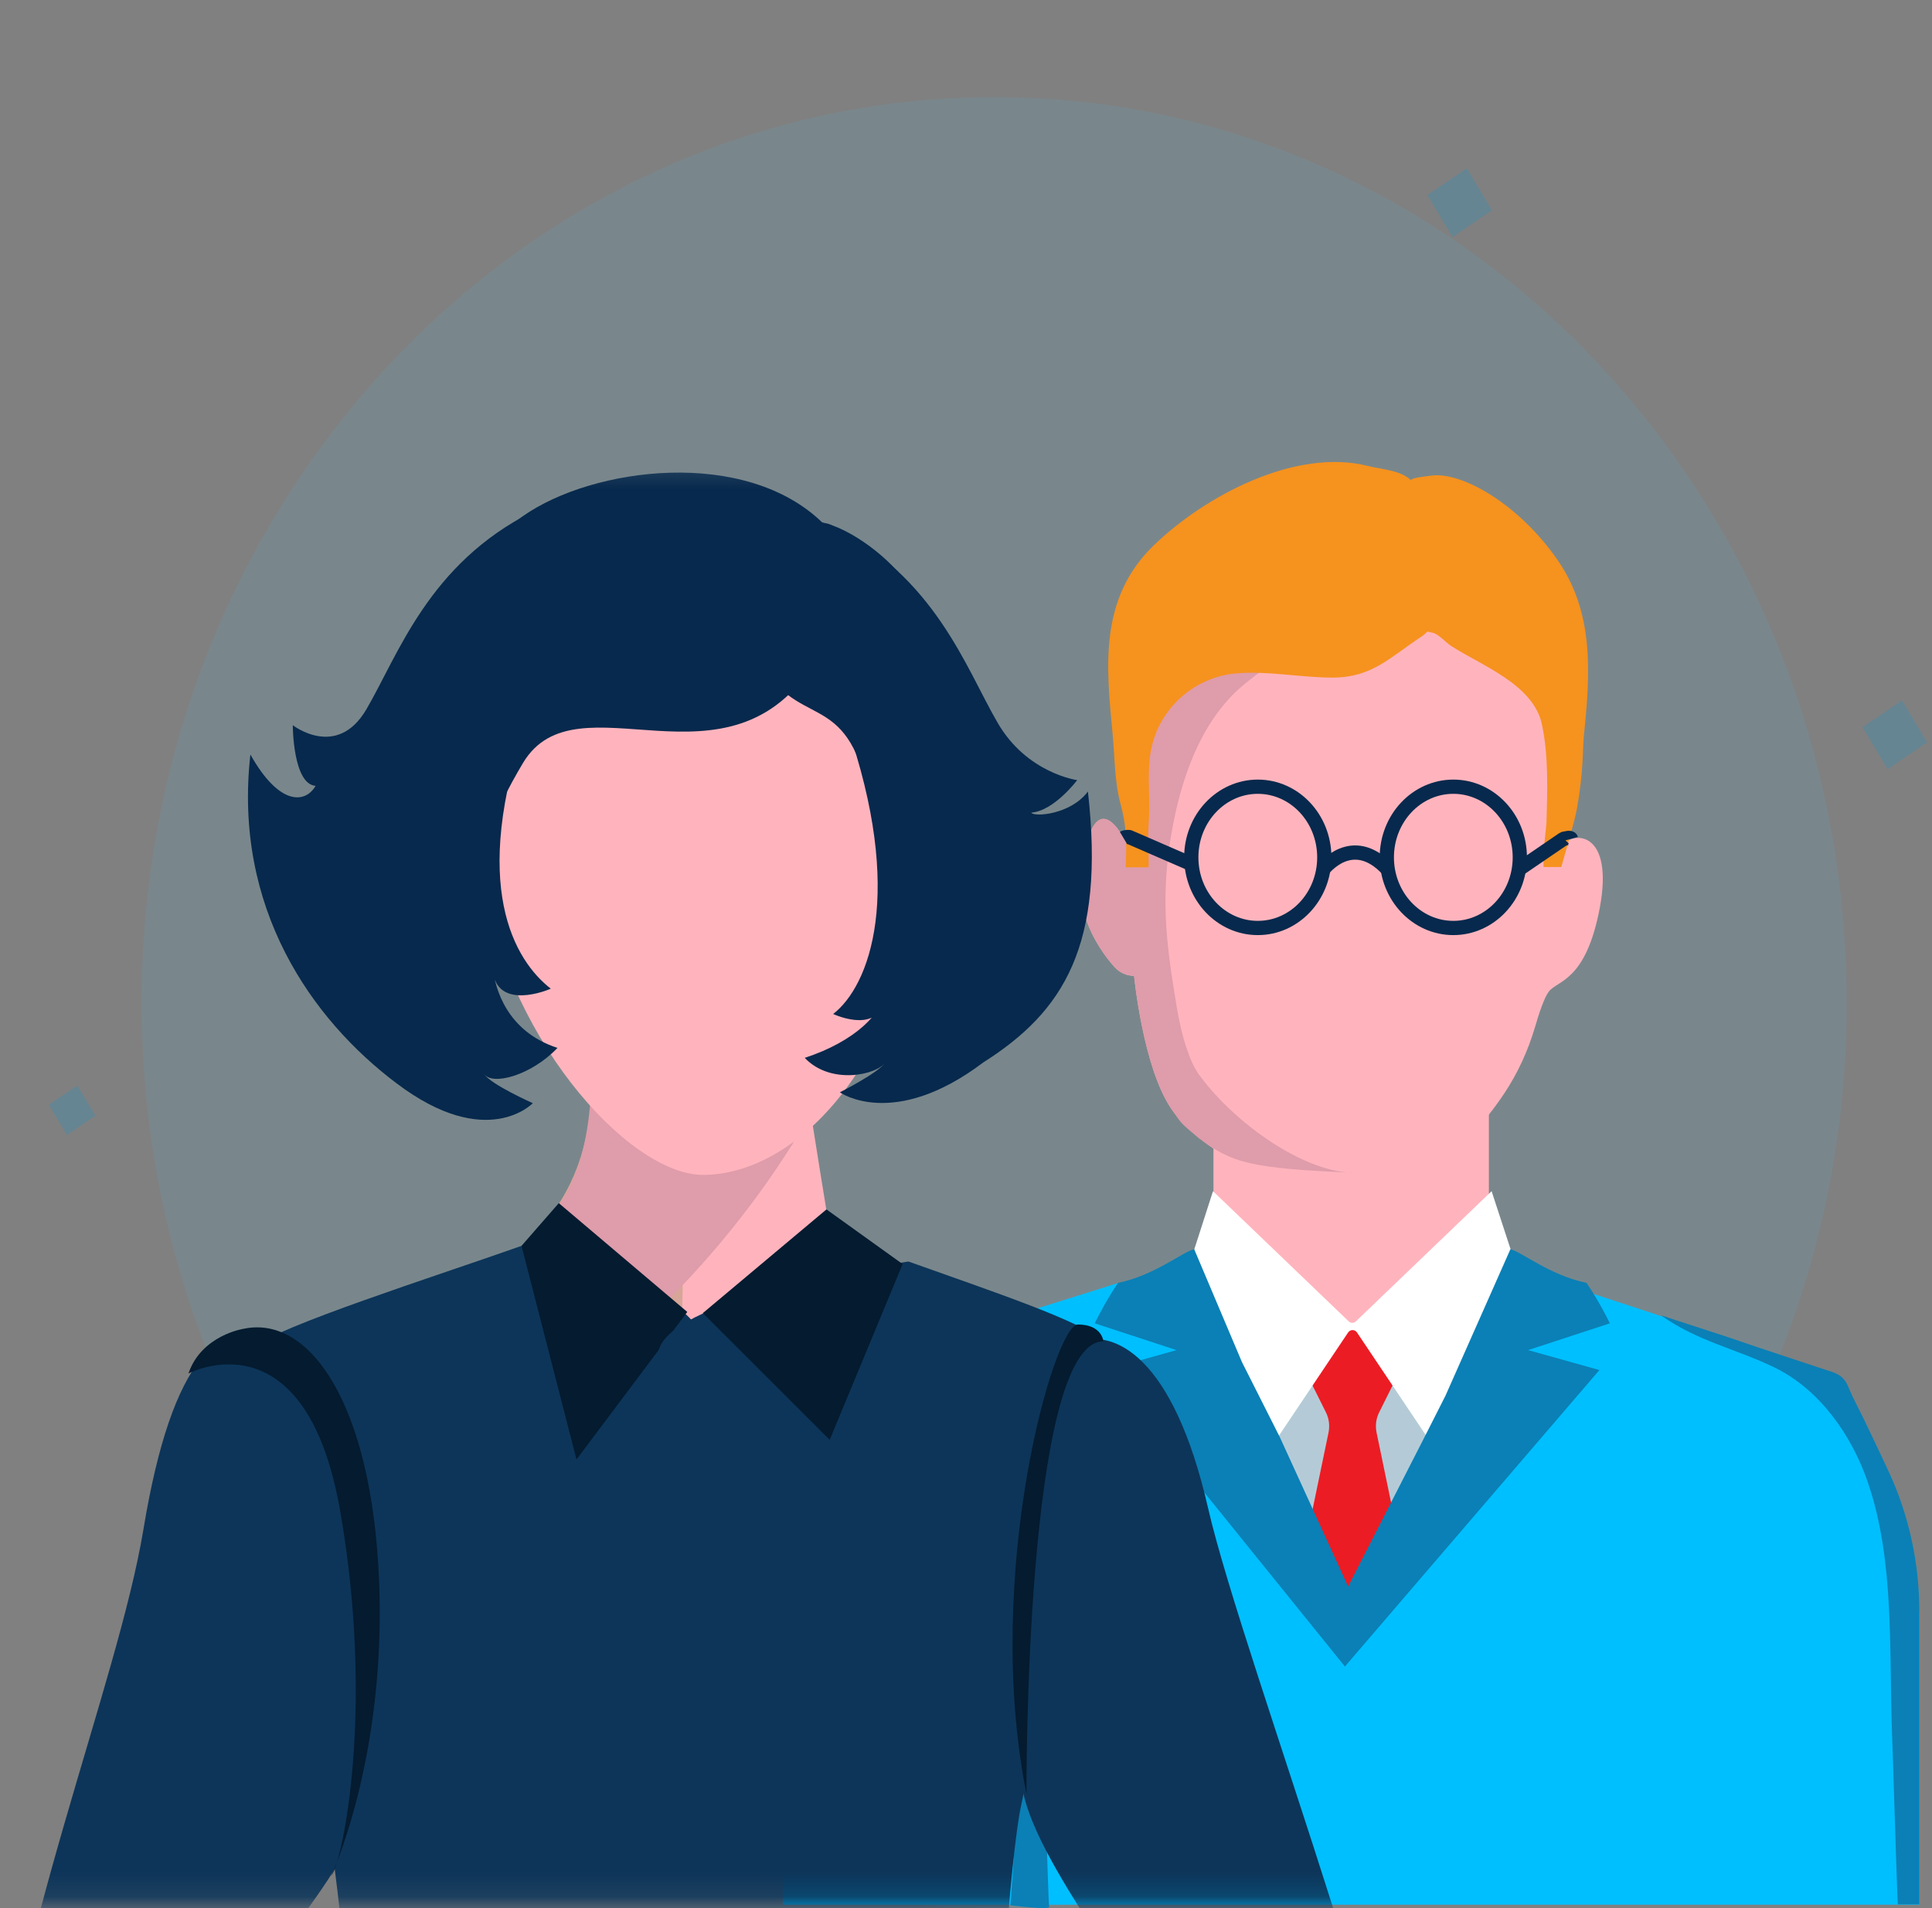 <svg xmlns="http://www.w3.org/2000/svg" width="81" height="80" viewBox="0 0 81 80" fill="none"><rect x="0" y="0" width="81" height="80" fill="#808080" stroke="none"/><g id="Icon"><path id="Vector" opacity="0.13" d="M41.682 80.001C61.422 80.001 77.425 63.003 77.425 42.036C77.425 21.069 61.422 4.072 41.682 4.072C21.942 4.072 5.939 21.069 5.939 42.036C5.939 63.003 21.942 80.001 41.682 80.001Z" fill="#51BDE0"></path><path id="Vector_2" opacity="0.2" d="M3.242 45.51L2.047 46.318L2.808 47.588L4.003 46.779L3.242 45.51Z" fill="#009CDE"></path><path id="Vector_3" opacity="0.2" d="M61.498 7.055L59.838 8.177L60.895 9.94L62.554 8.818L61.498 7.055Z" fill="#009CDE"></path><path id="Vector_4" opacity="0.2" d="M79.744 29.363L78.084 30.486L79.141 32.249L80.8 31.126L79.744 29.363Z" fill="#009CDE"></path><g id="Group"><g id="Group_2"><g id="Group_3"><g id="_x31__5_"><g id="Group_4"><g id="Group_5"><path id="Vector_5" d="M50.931 46.299V46.776L50.875 46.717V51.756L57.138 57.871L59.071 55.53L59.195 55.65L62.422 51.768V45.57L50.931 46.299Z" fill="#FFB4BD"></path><path id="Vector_6" d="M47.389 35.694C47.389 35.694 46.423 33.329 45.737 34.834C44.5 37.569 45.984 39.718 46.726 40.542C46.94 40.781 47.232 40.913 47.547 40.913C47.547 40.913 47.918 44.746 49.11 46.49C50.302 48.233 54.001 50.419 57.16 49.762C59.802 49.212 61.41 48.329 63.074 45.833C63.636 44.985 64.063 44.053 64.356 43.062C64.524 42.477 64.749 41.82 64.929 41.581C65.289 41.092 66.492 41.175 67.077 38.035C67.65 34.894 66.031 34.858 65.559 35.383C65.559 35.383 65.3 27.657 65.379 27.442C65.458 27.227 60.983 24.038 60.983 24.038L49.616 23.955L46.985 28.266L47.232 33.019L47.389 35.694Z" fill="#FFB4BD"></path><path id="Vector_7" d="M49.829 44.173C49.514 43.349 49.357 42.393 49.233 41.593C48.806 38.99 48.694 37.103 49.188 34.535C49.627 32.29 50.493 29.997 52.292 28.588C52.562 28.385 53.067 27.931 53.405 27.907L46.996 28.23L46.962 28.277L47.21 33.03L47.389 35.694C47.389 35.694 46.423 33.329 45.737 34.834C44.5 37.569 45.984 39.718 46.726 40.542C46.94 40.781 47.232 40.912 47.547 40.912C47.547 40.912 47.918 44.746 49.11 46.489C49.559 47.146 49.47 47.051 50.245 47.708C51.673 48.758 52.325 48.985 56.879 49.176C54.653 49.2 51.763 47.051 50.369 45.188C50.144 44.913 49.964 44.555 49.829 44.173Z" fill="#DF9CAA"></path><path id="Vector_8" d="M46.984 33.724C47.198 34.524 47.232 35.109 47.209 35.921C47.209 36.029 47.198 36.184 47.198 36.363H48.154C48.165 36.148 48.154 35.945 48.154 35.825C48.12 35.24 48.142 34.775 48.176 34.201C48.21 33.425 48.12 32.625 48.199 31.849C48.39 29.807 50.031 28.373 51.853 28.23C53.191 28.123 54.529 28.409 55.867 28.409C57.519 28.409 58.273 27.561 59.577 26.702C59.925 26.475 59.723 26.439 60.083 26.534C60.319 26.594 60.623 26.941 60.825 27.072C62.062 27.884 64.299 28.684 64.648 30.38C64.929 31.717 64.873 33.091 64.839 34.44C64.839 34.631 64.681 35.67 64.715 36.351H65.457C65.693 35.527 66.019 34.416 66.098 33.986C66.413 32.255 66.334 31.502 66.413 30.762C66.683 28.159 66.818 25.663 65.3 23.477C63.681 21.137 61.286 19.763 60.004 19.942C59.925 19.954 59.06 20.038 59.172 20.145C58.711 19.703 57.913 19.68 57.351 19.536C54.337 18.772 50.537 20.766 48.356 22.88C46.051 25.125 46.388 28.003 46.647 30.774C46.737 31.729 46.726 32.792 46.984 33.724Z" fill="#F6921E"></path></g><g id="Group_6"><path id="Vector_9" d="M50.955 62.54C50.91 62.086 56.465 55.9 56.465 55.9H57.173L62.446 62.158L56.937 77.814L50.955 62.54Z" fill="#B4CBD7"></path><path id="Vector_10" d="M59.59 69.109L57.712 60.057C57.656 59.77 57.69 59.472 57.825 59.209L58.533 57.788C58.566 57.704 58.544 57.609 58.488 57.537C58.218 57.25 57.937 56.964 57.667 56.665C57.476 56.474 57.251 56.283 57.15 56.02C57.071 55.841 56.858 55.423 56.61 55.602C56.397 55.758 56.318 55.996 56.183 56.199C56.048 56.402 55.823 56.582 55.654 56.761C55.407 57.023 55.16 57.274 54.924 57.537C54.867 57.597 54.845 57.704 54.879 57.788L55.587 59.209C55.722 59.472 55.756 59.77 55.7 60.057L53.822 69.109C53.811 69.157 53.811 69.204 53.833 69.24L56.43 76.334C56.475 76.465 56.61 76.501 56.711 76.454C56.813 76.501 56.947 76.465 56.992 76.334L59.59 69.24C59.59 69.204 59.59 69.157 59.59 69.109Z" fill="#EC1C24"></path><g id="Group_7"><path id="Vector_11" d="M46.874 54.169C48.404 53.679 49.607 53.297 50.068 53.154C50.191 53.118 50.259 53.094 50.259 53.094L52.069 59.471L56.443 69.455L56.398 79.857H32.82V71.378C32.82 71.378 32.708 66.852 33.248 62.947C33.472 61.31 34.08 59.746 35.035 58.432C35.642 57.596 36.418 56.844 37.284 56.653C39.454 56.163 46.886 53.787 46.886 53.787" fill="#00BFFF"></path><path id="Vector_12" d="M80.457 67.569C80.457 65.526 80.007 63.508 79.164 61.681C78.197 59.603 77.23 57.824 77.118 57.74C76.938 57.621 70.631 55.483 66.516 54.157C64.986 53.668 63.783 53.285 63.334 53.142C63.199 53.106 63.142 53.083 63.142 53.083L60.624 61.717L56.408 69.372L56.352 79.857H80.48V67.569H80.457Z" fill="#00BFFF"></path></g><path id="Vector_13" d="M62.536 49.941L56.847 55.399C56.757 55.483 56.634 55.483 56.544 55.399L50.855 49.941L49.584 53.894L52.046 62.541L56.521 55.865C56.611 55.733 56.802 55.733 56.892 55.865L61.367 62.541L63.829 53.894L62.536 49.941Z" fill="white"></path><g id="Group_8"><path id="Vector_14" d="M74.948 56.904C75.521 57.094 76.106 57.286 76.679 57.477C76.87 57.536 77.073 57.608 77.23 57.751C77.455 57.954 77.533 58.277 77.668 58.551C77.826 58.874 77.994 59.196 78.152 59.519C78.5 60.235 78.838 60.964 79.175 61.68C80.029 63.508 80.468 65.526 80.468 67.568V79.844H79.569C79.546 79.844 79.344 73.025 79.321 72.584C79.198 69.168 79.434 65.418 78.309 62.146C77.623 60.14 76.263 58.241 74.397 57.333C72.8 56.557 71.136 56.223 69.641 55.148C70.574 55.447 71.496 55.757 72.429 56.056C73.261 56.342 74.104 56.629 74.948 56.904Z" fill="#0A80B6"></path></g><path id="Vector_15" d="M46.346 57.441L56.386 69.872L67.056 57.441L64.066 56.605L67.495 55.482C67.326 55.136 66.955 54.431 66.517 53.786C64.988 53.476 63.773 52.472 63.324 52.377L60.603 58.515L59.726 60.247L56.521 66.517L53.654 60.247L52.069 57.106L50.068 52.377C49.618 52.461 48.404 53.476 46.875 53.786C46.436 54.431 46.065 55.136 45.897 55.482L49.326 56.605L46.346 57.441Z" fill="#0A80B6"></path></g></g></g><path id="Vector_16" d="M42.27 67.664C42.27 67.664 43.259 68.225 43.529 71.008C43.855 74.28 43.934 79.785 43.99 79.941C44.046 80.096 42.359 79.881 42.359 79.881C42.359 79.881 43.079 71.832 42.27 67.664Z" fill="#0A80B6"></path></g><g id="Group_9"><path id="Vector_17" d="M52.734 38.907C54.274 38.907 55.522 37.581 55.522 35.946C55.522 34.31 54.274 32.984 52.734 32.984C51.194 32.984 49.945 34.31 49.945 35.946C49.945 37.581 51.194 38.907 52.734 38.907Z" stroke="#07294D" stroke-width="0.597" stroke-miterlimit="10"></path><path id="Vector_18" d="M60.931 38.907C62.471 38.907 63.719 37.581 63.719 35.946C63.719 34.31 62.471 32.984 60.931 32.984C59.391 32.984 58.143 34.31 58.143 35.946C58.143 37.581 59.391 38.907 60.931 38.907Z" stroke="#07294D" stroke-width="0.597" stroke-miterlimit="10"></path><path id="Vector_19" d="M49.935 36.22L47.349 35.097C47.349 35.097 47.203 35.073 47.102 35.133" stroke="#07294D" stroke-width="0.597" stroke-miterlimit="10"></path><path id="Vector_20" d="M63.662 36.459L65.517 35.193C65.528 35.181 65.551 35.181 65.562 35.169C65.63 35.157 65.843 35.086 65.866 35.169" stroke="#07294D" stroke-width="0.597" stroke-miterlimit="10"></path><path id="Vector_21" d="M55.469 36.459C55.469 36.459 56.683 34.859 58.178 36.447" stroke="#07294D" stroke-width="0.597" stroke-miterlimit="10"></path></g></g><g id="Clip path group"><mask id="mask0_443_868" style="mask-type:luminance" maskUnits="userSpaceOnUse" x="0" y="19" width="58" height="61"><g id="SVGID_3_"><path id="Vector_22" d="M57.472 19.27H0.801V79.87H57.472V19.27Z" fill="white"></path></g></mask><g mask="url(#mask0_443_868)"><g id="Group_10"><g id="Group_11"><path id="Vector_23" d="M28.443 72.142L24.598 51.637C24.598 51.637 25.598 42.215 25.598 40.985L29.455 40.71H29.488H29.511L33.221 40.985C33.221 42.215 34.908 52.318 34.908 52.318L31.928 60.713L29.893 58.014L28.443 72.142Z" fill="#FFB4BD"></path><path id="Vector_24" d="M15.03 55.399C16.897 54.551 24.194 53.739 24.778 46.227C24.778 46.227 28.961 47.231 28.758 48.592C28.567 49.942 28.578 77.23 27.207 77.54C25.824 77.851 13.029 55.769 15.03 55.399Z" fill="#D7A698"></path><g id="Group_12"><path id="Vector_25" d="M28.478 41.451H28.523H28.556L33.233 41.725C33.233 42.131 33.605 45.439 33.784 47.075C32.615 48.938 28.376 56.223 18.775 61.37C15.986 62.863 17.684 56.57 16.492 55.208C19.326 54.671 22.777 52.115 23.924 49.691C25.273 46.873 24.677 42.43 24.677 42.096L28.478 41.451Z" fill="#DF9CAA"></path></g><g id="Group_13"><g id="Group_14"><path id="Vector_26" d="M20.157 36.362C21.012 43.312 26.319 49.26 29.478 49.26C33.009 49.248 37.528 45.45 38.9 36.553C40.002 29.245 38.27 21.996 29.647 21.996C21.574 21.984 19.269 29.077 20.157 36.362Z" fill="#FFB4BD"></path></g></g><path id="Vector_27" d="M31.727 27.478C33.379 30.774 35.482 28.684 36.438 33.401C36.786 35.085 37.629 38.68 36.55 41.283C35.133 44.687 39.406 34.786 39.406 34.786C39.406 34.786 41.834 26.57 36.213 22.725C33.211 20.683 32.12 22.701 32.098 23.31C32.086 23.764 31.727 27.478 31.727 27.478Z" fill="#07294D"></path><path id="Vector_28" d="M22.124 30.106C19.662 37.151 21.584 40.28 23.091 41.451C22.608 41.666 20.696 42.275 20.651 40.531C20.752 41.451 21.247 43.242 23.372 43.935C22.27 45.093 20.629 45.535 20.291 45.022C20.561 45.463 22.338 46.252 22.338 46.252C22.338 46.252 20.415 48.282 16.637 45.428C13.084 42.764 9.768 38.083 10.498 31.634C11.724 33.82 12.815 33.676 13.231 32.948C12.275 32.876 12.275 30.404 12.275 30.404C12.275 30.404 14.119 31.849 15.356 29.747C16.694 27.466 17.964 23.633 22.338 21.448C24.182 20.528 22.124 30.106 22.124 30.106Z" fill="#07294D"></path><path id="Vector_29" d="M35.492 30.392C37.955 37.45 36.448 41.343 34.93 42.513C35.413 42.728 37.078 43.289 37.123 41.534C37.021 42.453 35.863 43.66 33.738 44.352C34.84 45.511 36.774 45.057 37.123 44.543C36.841 44.973 35.211 45.797 35.211 45.797C35.211 45.797 37.449 47.397 41.226 44.543C44.599 42.406 46.342 39.635 45.611 33.186C44.88 34.165 43.329 34.261 43.239 34.07C44.195 33.998 45.161 32.708 45.161 32.708C45.161 32.708 43.048 32.422 41.822 30.296C40.495 28.015 39.214 24.182 34.84 22.008C32.985 21.113 35.492 30.392 35.492 30.392Z" fill="#07294D"></path><path id="Vector_30" d="M34.191 27.717C30.56 33.593 24.185 28.207 21.925 31.992C20.845 33.807 18.642 37.94 20.148 41.988C21.07 44.484 18.079 35.372 18.079 35.372C18.079 35.372 15.257 26.308 21.925 21.638C24.87 19.572 31.279 18.748 34.517 21.949C34.843 22.271 34.191 27.717 34.191 27.717Z" fill="#07294D"></path><path id="Vector_31" d="M21.867 52.234C18.179 53.536 11.647 55.614 10.635 56.486C10.635 56.486 13.311 74.566 13.715 76.31C14.12 78.042 15.503 90.569 14.682 93.829C13.873 97.09 12.535 107.873 12.737 109.175C12.94 110.477 21.293 111.444 24.352 110.357C27.41 109.282 28.849 105.58 28.849 103.419C28.849 101.245 29.096 77.11 29.096 77.11C29.096 77.11 30.029 58.922 29.58 56.438C29.085 53.715 21.867 52.234 21.867 52.234Z" fill="#0D3559"></path><path id="Vector_32" d="M23.428 50.443L28.814 55.005L24.17 61.191L21.865 52.234L23.428 50.443Z" fill="#041B30"></path><path id="Vector_33" d="M38.089 52.891C41.777 54.205 45.24 55.363 46.263 56.223C46.263 56.223 43.216 73.969 42.811 75.701C42.406 77.432 41.484 87.906 42.294 91.154C43.115 94.414 45.127 106.106 44.914 107.407C44.711 108.709 35.537 110.93 32.456 109.856C29.387 108.769 27.97 105.079 27.97 102.905C27.97 100.732 27.711 76.597 27.711 76.597C27.711 76.597 26.486 58.528 27.723 56.354C28.948 54.193 38.089 52.891 38.089 52.891Z" fill="#0D3559"></path><path id="Vector_34" d="M29.467 55.053L34.65 50.706L37.843 52.998L34.785 60.367L29.467 55.053Z" fill="#041B30"></path><g id="Group_15"><path id="Vector_35" d="M12.007 55.937C9.263 55.029 7.217 56.844 6.014 64.117C4.934 70.638 0.358 81.577 -0.485 91.573C-0.8 95.191 12.749 96.134 15.042 96.302C15.694 93.519 15.616 83.571 15.616 83.571C15.616 83.571 11.681 83.75 10.657 83.75C9.398 83.75 15.278 78.161 15.278 75.2C15.256 73.48 12.007 55.937 12.007 55.937Z" fill="#0D3559"></path></g><path id="Vector_36" d="M45.23 56.235C46.703 55.769 49.177 56.796 50.65 63.233C52.123 69.67 60.274 90.891 58.632 92.969C57.002 95.059 48.03 96.062 45.736 96.241C45.095 93.459 43.252 87.213 43.252 87.213L48.131 84.968C48.131 83.642 42.824 77.444 42.824 74.482C42.824 72.751 45.23 56.235 45.23 56.235Z" fill="#0D3559"></path></g></g></g></g><g id="Clip path group_2"><path id="Vector_37" d="M7.9 57.586C7.9 57.586 12.78 54.995 14.253 63.294C15.714 71.594 14.377 78.019 13.882 78.664C13.882 78.664 16.198 73.732 15.894 66.28C15.591 58.816 12.96 55.126 10.216 55.711C10.216 55.711 8.451 55.974 7.9 57.586Z" fill="#041B30"></path></g><g id="Clip path group_3"><mask id="mask1_443_868" style="mask-type:luminance" maskUnits="userSpaceOnUse" x="0" y="0" width="70" height="80"><g id="SVGID_3__2"><path id="Vector_38" d="M69.88 0L0.846 0V79.87L69.88 79.87V0Z" fill="white"></path></g></mask><g mask="url(#mask1_443_868)"><path id="Vector_39" d="M43.035 75.213C43.035 75.213 42.956 56.26 46.261 56.236C46.261 56.236 46.205 55.532 45.193 55.532C44.181 55.532 41.202 66.041 43.035 75.213Z" fill="#041B30"></path></g></g></g></g></svg>